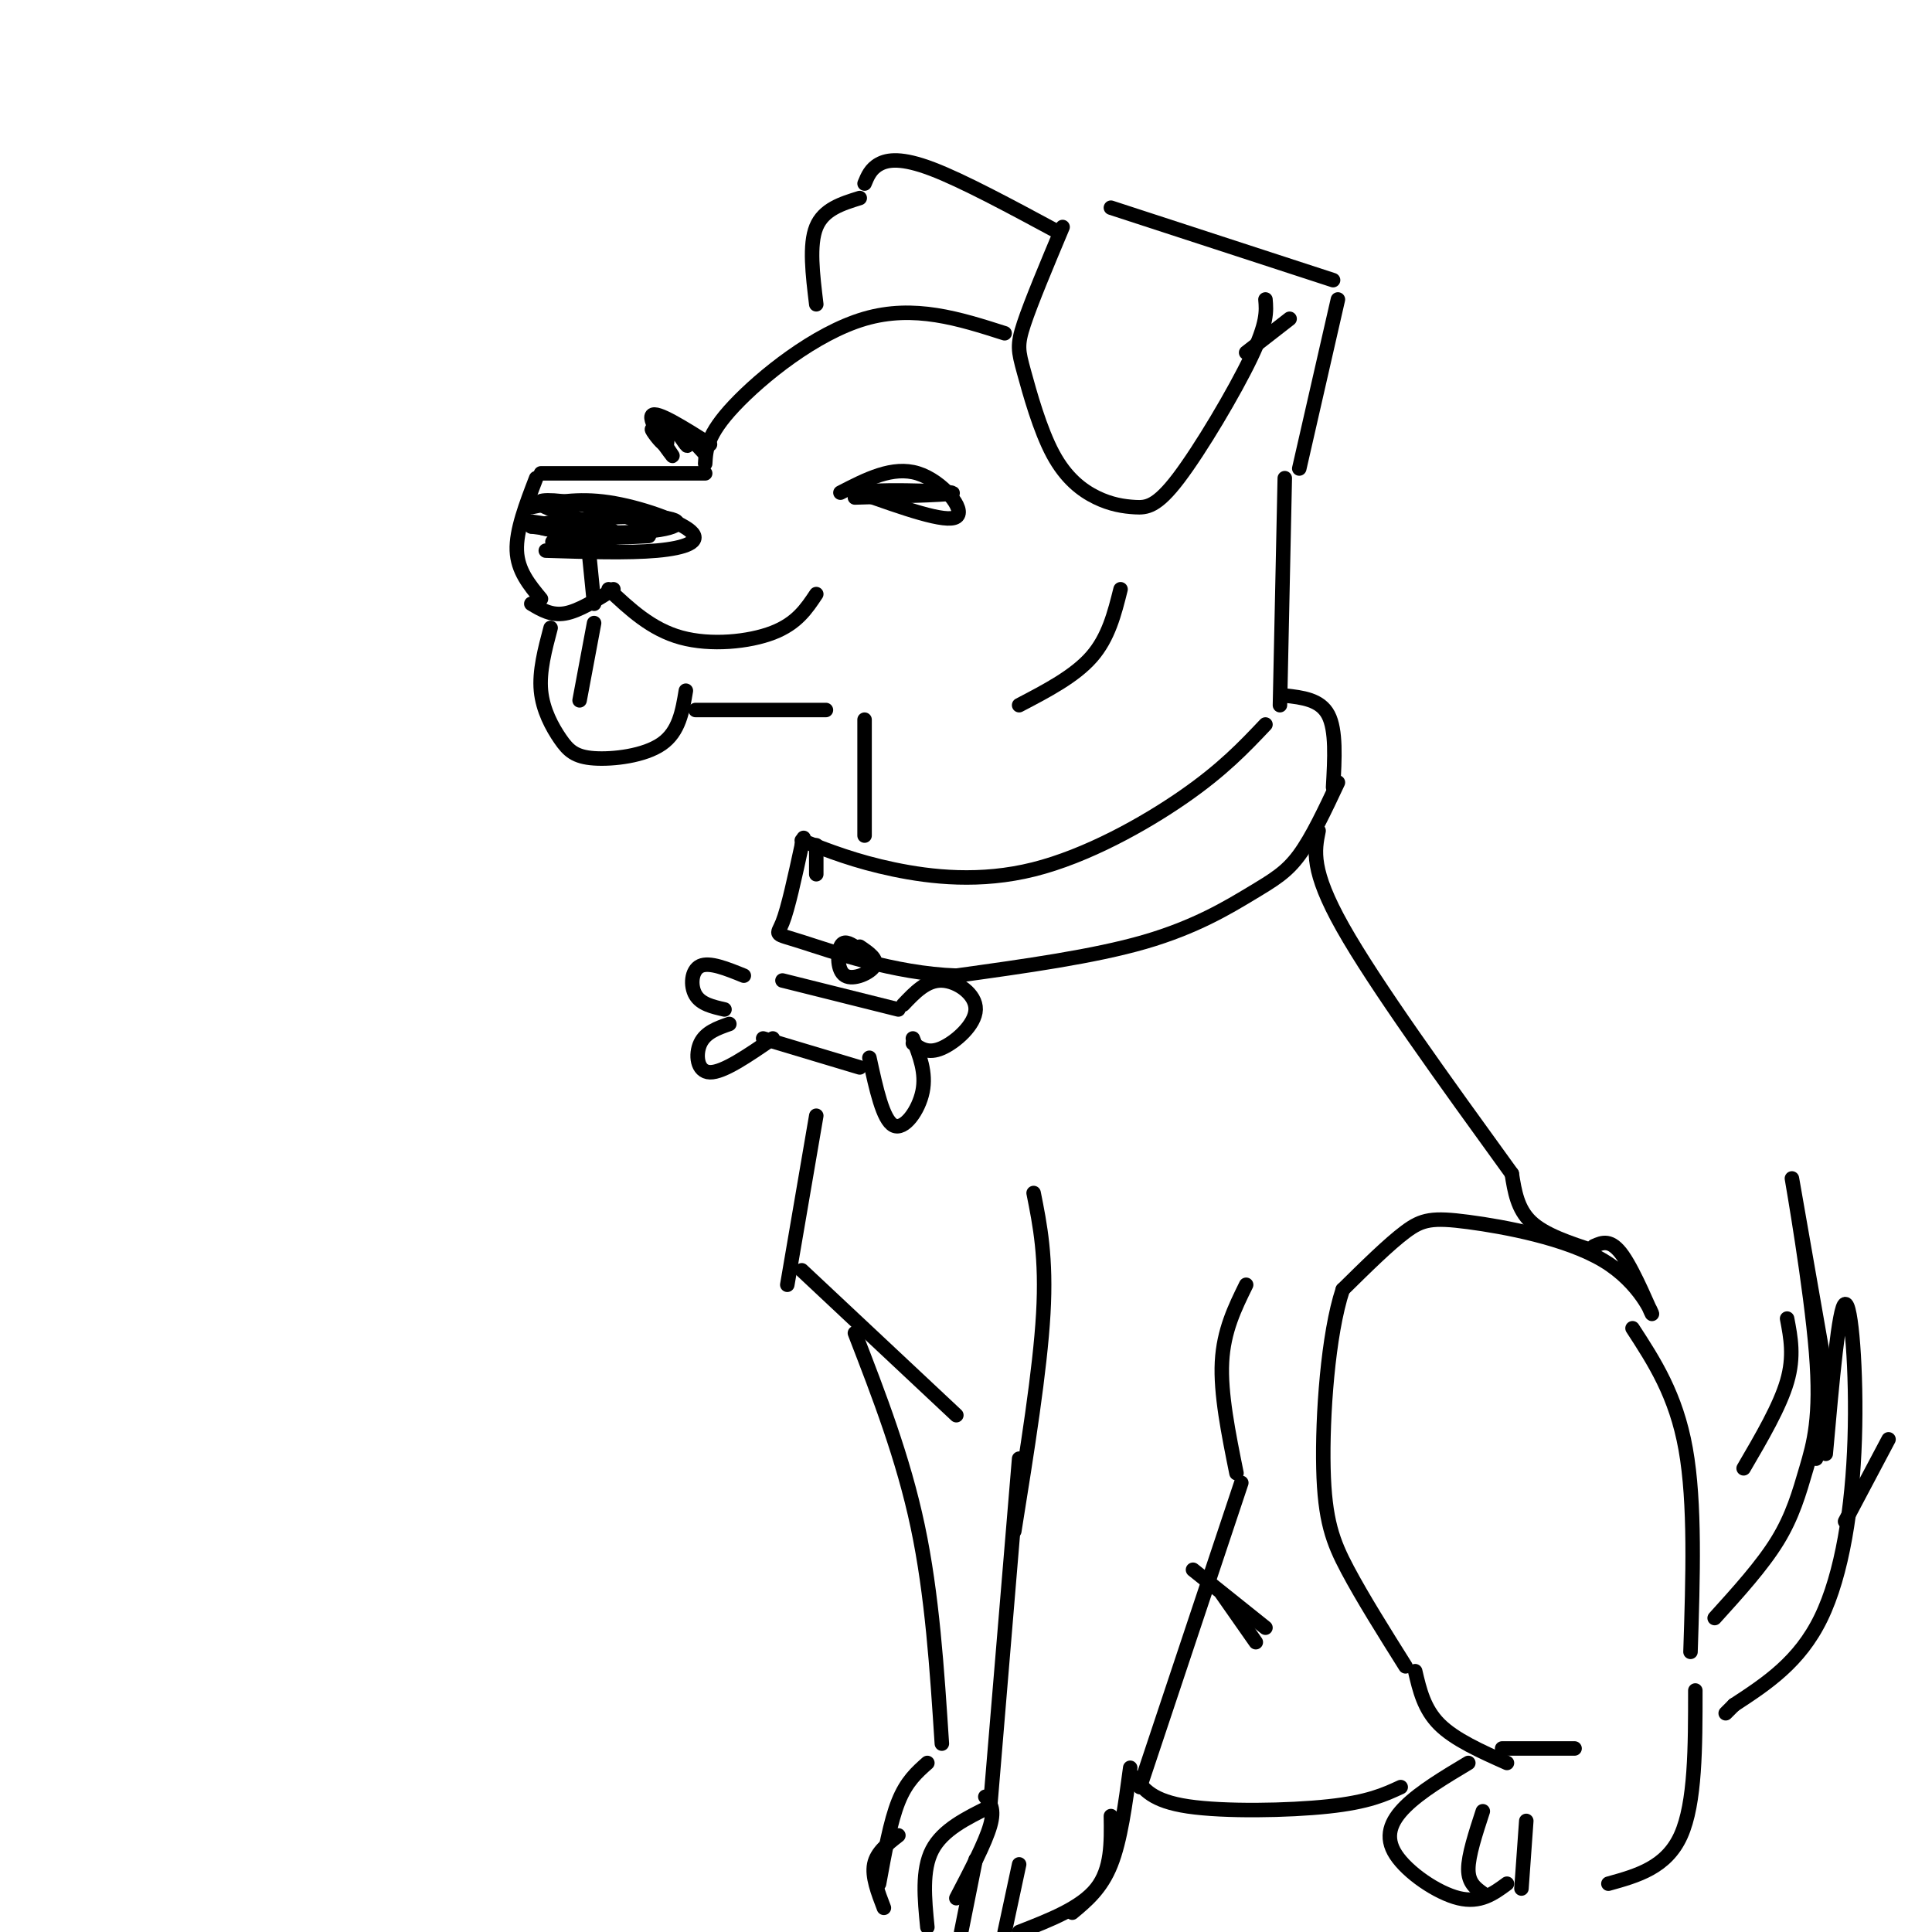 <svg viewBox='0 0 400 400' version='1.1' xmlns='http://www.w3.org/2000/svg' xmlns:xlink='http://www.w3.org/1999/xlink'><g fill='none' stroke='rgb(0,0,0)' stroke-width='3' stroke-linecap='round' stroke-linejoin='round'><path d='M208,69c-9.378,-3.000 -18.756,-6.000 -29,-3c-10.244,3.000 -21.356,12.000 -27,18c-5.644,6.000 -5.822,9.000 -6,12'/><path d='M146,98c0.000,0.000 -34.000,0.000 -34,0'/><path d='M111,99c-2.083,5.417 -4.167,10.833 -4,15c0.167,4.167 2.583,7.083 5,10'/><path d='M110,105c4.768,-0.982 9.536,-1.964 16,-1c6.464,0.964 14.625,3.875 17,6c2.375,2.125 -1.036,3.464 -7,4c-5.964,0.536 -14.482,0.268 -23,0'/><path d='M122,115c0.000,0.000 1.000,10.000 1,10'/><path d='M110,125c2.083,1.250 4.167,2.500 7,2c2.833,-0.500 6.417,-2.750 10,-5'/><path d='M126,122c4.422,4.156 8.844,8.311 15,10c6.156,1.689 14.044,0.911 19,-1c4.956,-1.911 6.978,-4.956 9,-8'/><path d='M114,130c-1.190,4.490 -2.380,8.979 -2,13c0.380,4.021 2.329,7.573 4,10c1.671,2.427 3.065,3.730 7,4c3.935,0.270 10.410,-0.494 14,-3c3.590,-2.506 4.295,-6.753 5,-11'/><path d='M123,129c0.000,0.000 -3.000,16.000 -3,16'/><path d='M174,102c5.422,-2.800 10.844,-5.600 16,-4c5.156,1.600 10.044,7.600 8,9c-2.044,1.400 -11.022,-1.800 -20,-5'/><path d='M178,102c2.000,-0.822 17.000,-0.378 19,0c2.000,0.378 -9.000,0.689 -20,1'/><path d='M147,92c-5.578,-3.511 -11.156,-7.022 -12,-6c-0.844,1.022 3.044,6.578 4,8c0.956,1.422 -1.022,-1.289 -3,-4'/><path d='M269,97c0.000,0.000 8.000,-35.000 8,-35'/><path d='M276,58c0.000,0.000 -46.000,-15.000 -46,-15'/><path d='M220,47c-3.258,7.768 -6.516,15.535 -8,20c-1.484,4.465 -1.195,5.627 0,10c1.195,4.373 3.294,11.957 6,17c2.706,5.043 6.018,7.545 9,9c2.982,1.455 5.634,1.864 8,2c2.366,0.136 4.445,-0.002 9,-6c4.555,-5.998 11.587,-17.857 15,-25c3.413,-7.143 3.206,-9.572 3,-12'/><path d='M219,48c-9.822,-5.289 -19.644,-10.578 -26,-13c-6.356,-2.422 -9.244,-1.978 -11,-1c-1.756,0.978 -2.378,2.489 -3,4'/><path d='M178,41c-3.750,1.167 -7.500,2.333 -9,6c-1.500,3.667 -0.750,9.833 0,16'/><path d='M266,99c0.000,0.000 -1.000,47.000 -1,47'/><path d='M144,147c0.000,0.000 27.000,0.000 27,0'/><path d='M179,149c0.000,0.000 0.000,24.000 0,24'/><path d='M166,174c5.571,2.179 11.143,4.357 19,6c7.857,1.643 18.000,2.750 29,0c11.000,-2.750 22.857,-9.357 31,-15c8.143,-5.643 12.571,-10.321 17,-15'/><path d='M266,144c3.667,0.417 7.333,0.833 9,4c1.667,3.167 1.333,9.083 1,15'/><path d='M277,162c-2.673,5.690 -5.345,11.381 -8,15c-2.655,3.619 -5.292,5.167 -10,8c-4.708,2.833 -11.488,6.952 -22,10c-10.512,3.048 -24.756,5.024 -39,7'/><path d='M198,202c-12.988,-0.452 -25.958,-5.083 -32,-7c-6.042,-1.917 -5.155,-1.119 -4,-4c1.155,-2.881 2.577,-9.440 4,-16'/><path d='M166,175c0.667,-2.667 0.333,-1.333 0,0'/><path d='M169,175c0.000,0.000 0.000,6.000 0,6'/><path d='M177,196c-1.185,-0.714 -2.369,-1.429 -3,0c-0.631,1.429 -0.708,5.000 1,6c1.708,1.000 5.202,-0.571 6,-2c0.798,-1.429 -1.101,-2.714 -3,-4'/><path d='M162,203c0.000,0.000 24.000,6.000 24,6'/><path d='M187,208c2.417,-2.548 4.833,-5.095 8,-5c3.167,0.095 7.083,2.833 7,6c-0.083,3.167 -4.167,6.762 -7,8c-2.833,1.238 -4.417,0.119 -6,-1'/><path d='M189,215c1.400,3.556 2.800,7.111 2,11c-0.800,3.889 -3.800,8.111 -6,7c-2.200,-1.111 -3.600,-7.556 -5,-14'/><path d='M178,221c0.000,0.000 -20.000,-6.000 -20,-6'/><path d='M160,215c-5.133,3.533 -10.267,7.067 -13,7c-2.733,-0.067 -3.067,-3.733 -2,-6c1.067,-2.267 3.533,-3.133 6,-4'/><path d='M150,209c-2.444,-0.556 -4.889,-1.111 -6,-3c-1.111,-1.889 -0.889,-5.111 1,-6c1.889,-0.889 5.444,0.556 9,2'/><path d='M273,172c-0.833,4.083 -1.667,8.167 5,20c6.667,11.833 20.833,31.417 35,51'/><path d='M214,247c1.333,6.667 2.667,13.333 2,25c-0.667,11.667 -3.333,28.333 -6,45'/><path d='M258,266c-2.333,4.750 -4.667,9.500 -5,16c-0.333,6.500 1.333,14.750 3,23'/><path d='M257,307c0.000,0.000 -21.000,63.000 -21,63'/><path d='M211,302c0.000,0.000 -6.000,72.000 -6,72'/><path d='M169,231c0.000,0.000 -6.000,35.000 -6,35'/><path d='M166,263c0.000,0.000 32.000,30.000 32,30'/><path d='M177,276c5.000,12.917 10.000,25.833 13,40c3.000,14.167 4.000,29.583 5,45'/><path d='M313,243c0.583,3.667 1.167,7.333 4,10c2.833,2.667 7.917,4.333 13,6'/><path d='M330,258c1.758,-0.783 3.516,-1.567 6,2c2.484,3.567 5.693,11.483 6,12c0.307,0.517 -2.289,-6.367 -10,-11c-7.711,-4.633 -20.538,-7.017 -28,-8c-7.462,-0.983 -9.561,-0.567 -13,2c-3.439,2.567 -8.220,7.283 -13,12'/><path d='M278,267c-3.071,9.214 -4.250,26.250 -4,37c0.250,10.750 1.929,15.214 5,21c3.071,5.786 7.536,12.893 12,20'/><path d='M338,275c4.500,6.917 9.000,13.833 11,25c2.000,11.167 1.500,26.583 1,42'/><path d='M293,346c0.917,3.917 1.833,7.833 5,11c3.167,3.167 8.583,5.583 14,8'/><path d='M204,372c1.000,1.250 2.000,2.500 1,6c-1.000,3.500 -4.000,9.250 -7,15'/><path d='M234,366c-1.000,7.500 -2.000,15.000 -4,20c-2.000,5.000 -5.000,7.500 -8,10'/><path d='M192,365c-2.167,1.917 -4.333,3.833 -6,8c-1.667,4.167 -2.833,10.583 -4,17'/><path d='M230,376c0.083,5.500 0.167,11.000 -3,15c-3.167,4.000 -9.583,6.500 -16,9'/><path d='M205,374c-4.917,2.417 -9.833,4.833 -12,9c-2.167,4.167 -1.583,10.083 -1,16'/><path d='M202,385c0.000,0.000 -3.000,15.000 -3,15'/><path d='M211,386c0.000,0.000 -3.000,14.000 -3,14'/><path d='M186,380c-2.250,1.750 -4.500,3.500 -5,6c-0.500,2.500 0.750,5.750 2,9'/><path d='M304,365c-4.940,2.958 -9.881,5.917 -13,9c-3.119,3.083 -4.417,6.292 -2,10c2.417,3.708 8.548,7.917 13,9c4.452,1.083 7.226,-0.958 10,-3'/><path d='M307,375c-1.500,4.583 -3.000,9.167 -3,12c0.000,2.833 1.500,3.917 3,5'/><path d='M316,377c0.000,0.000 -1.000,14.000 -1,14'/><path d='M351,350c0.000,11.667 0.000,23.333 -3,30c-3.000,6.667 -9.000,8.333 -15,10'/><path d='M355,335c4.927,-5.440 9.853,-10.880 13,-16c3.147,-5.120 4.514,-9.919 6,-15c1.486,-5.081 3.093,-10.445 2,-24c-1.093,-13.555 -4.884,-35.301 -5,-36c-0.116,-0.699 3.442,19.651 7,40'/><path d='M378,284c0.833,9.667 -0.583,13.833 -2,18'/><path d='M378,301c1.363,-15.274 2.726,-30.548 4,-31c1.274,-0.452 2.458,13.917 2,28c-0.458,14.083 -2.560,27.881 -7,37c-4.440,9.119 -11.220,13.560 -18,18'/><path d='M359,353c-3.000,3.000 -1.500,1.500 0,0'/><path d='M247,325c0.000,0.000 15.000,12.000 15,12'/><path d='M311,362c0.000,0.000 15.000,0.000 15,0'/><path d='M290,370c-3.356,1.556 -6.711,3.111 -15,4c-8.289,0.889 -21.511,1.111 -29,0c-7.489,-1.111 -9.244,-3.556 -11,-6'/><path d='M253,330c0.000,0.000 7.000,10.000 7,10'/><path d='M110,108c8.813,1.356 17.626,2.712 17,2c-0.626,-0.712 -10.690,-3.492 -14,-5c-3.310,-1.508 0.133,-1.744 5,-1c4.867,0.744 11.156,2.470 14,4c2.844,1.530 2.241,2.866 -2,3c-4.241,0.134 -12.121,-0.933 -20,-2'/><path d='M110,109c2.170,-0.948 17.595,-2.318 25,-2c7.405,0.318 6.789,2.322 -1,3c-7.789,0.678 -22.751,0.029 -22,-1c0.751,-1.029 17.215,-2.437 22,-2c4.785,0.437 -2.107,2.718 -9,5'/><path d='M125,112c-4.976,0.833 -12.917,0.417 -10,0c2.917,-0.417 16.690,-0.833 19,-1c2.310,-0.167 -6.845,-0.083 -16,0'/><path d='M138,92c-1.641,-1.804 -3.282,-3.608 -3,-3c0.282,0.608 2.488,3.627 3,3c0.512,-0.627 -0.670,-4.900 0,-5c0.670,-0.100 3.191,3.971 4,5c0.809,1.029 -0.096,-0.986 -1,-3'/><path d='M141,89c0.667,0.333 2.833,2.667 5,5'/><path d='M232,122c-1.250,5.000 -2.500,10.000 -6,14c-3.500,4.000 -9.250,7.000 -15,10'/><path d='M370,273c0.750,3.917 1.500,7.833 0,13c-1.500,5.167 -5.250,11.583 -9,18'/><path d='M391,298c0.000,0.000 -9.000,17.000 -9,17'/><path d='M267,66c0.000,0.000 -9.000,7.000 -9,7'/></g>
</svg>